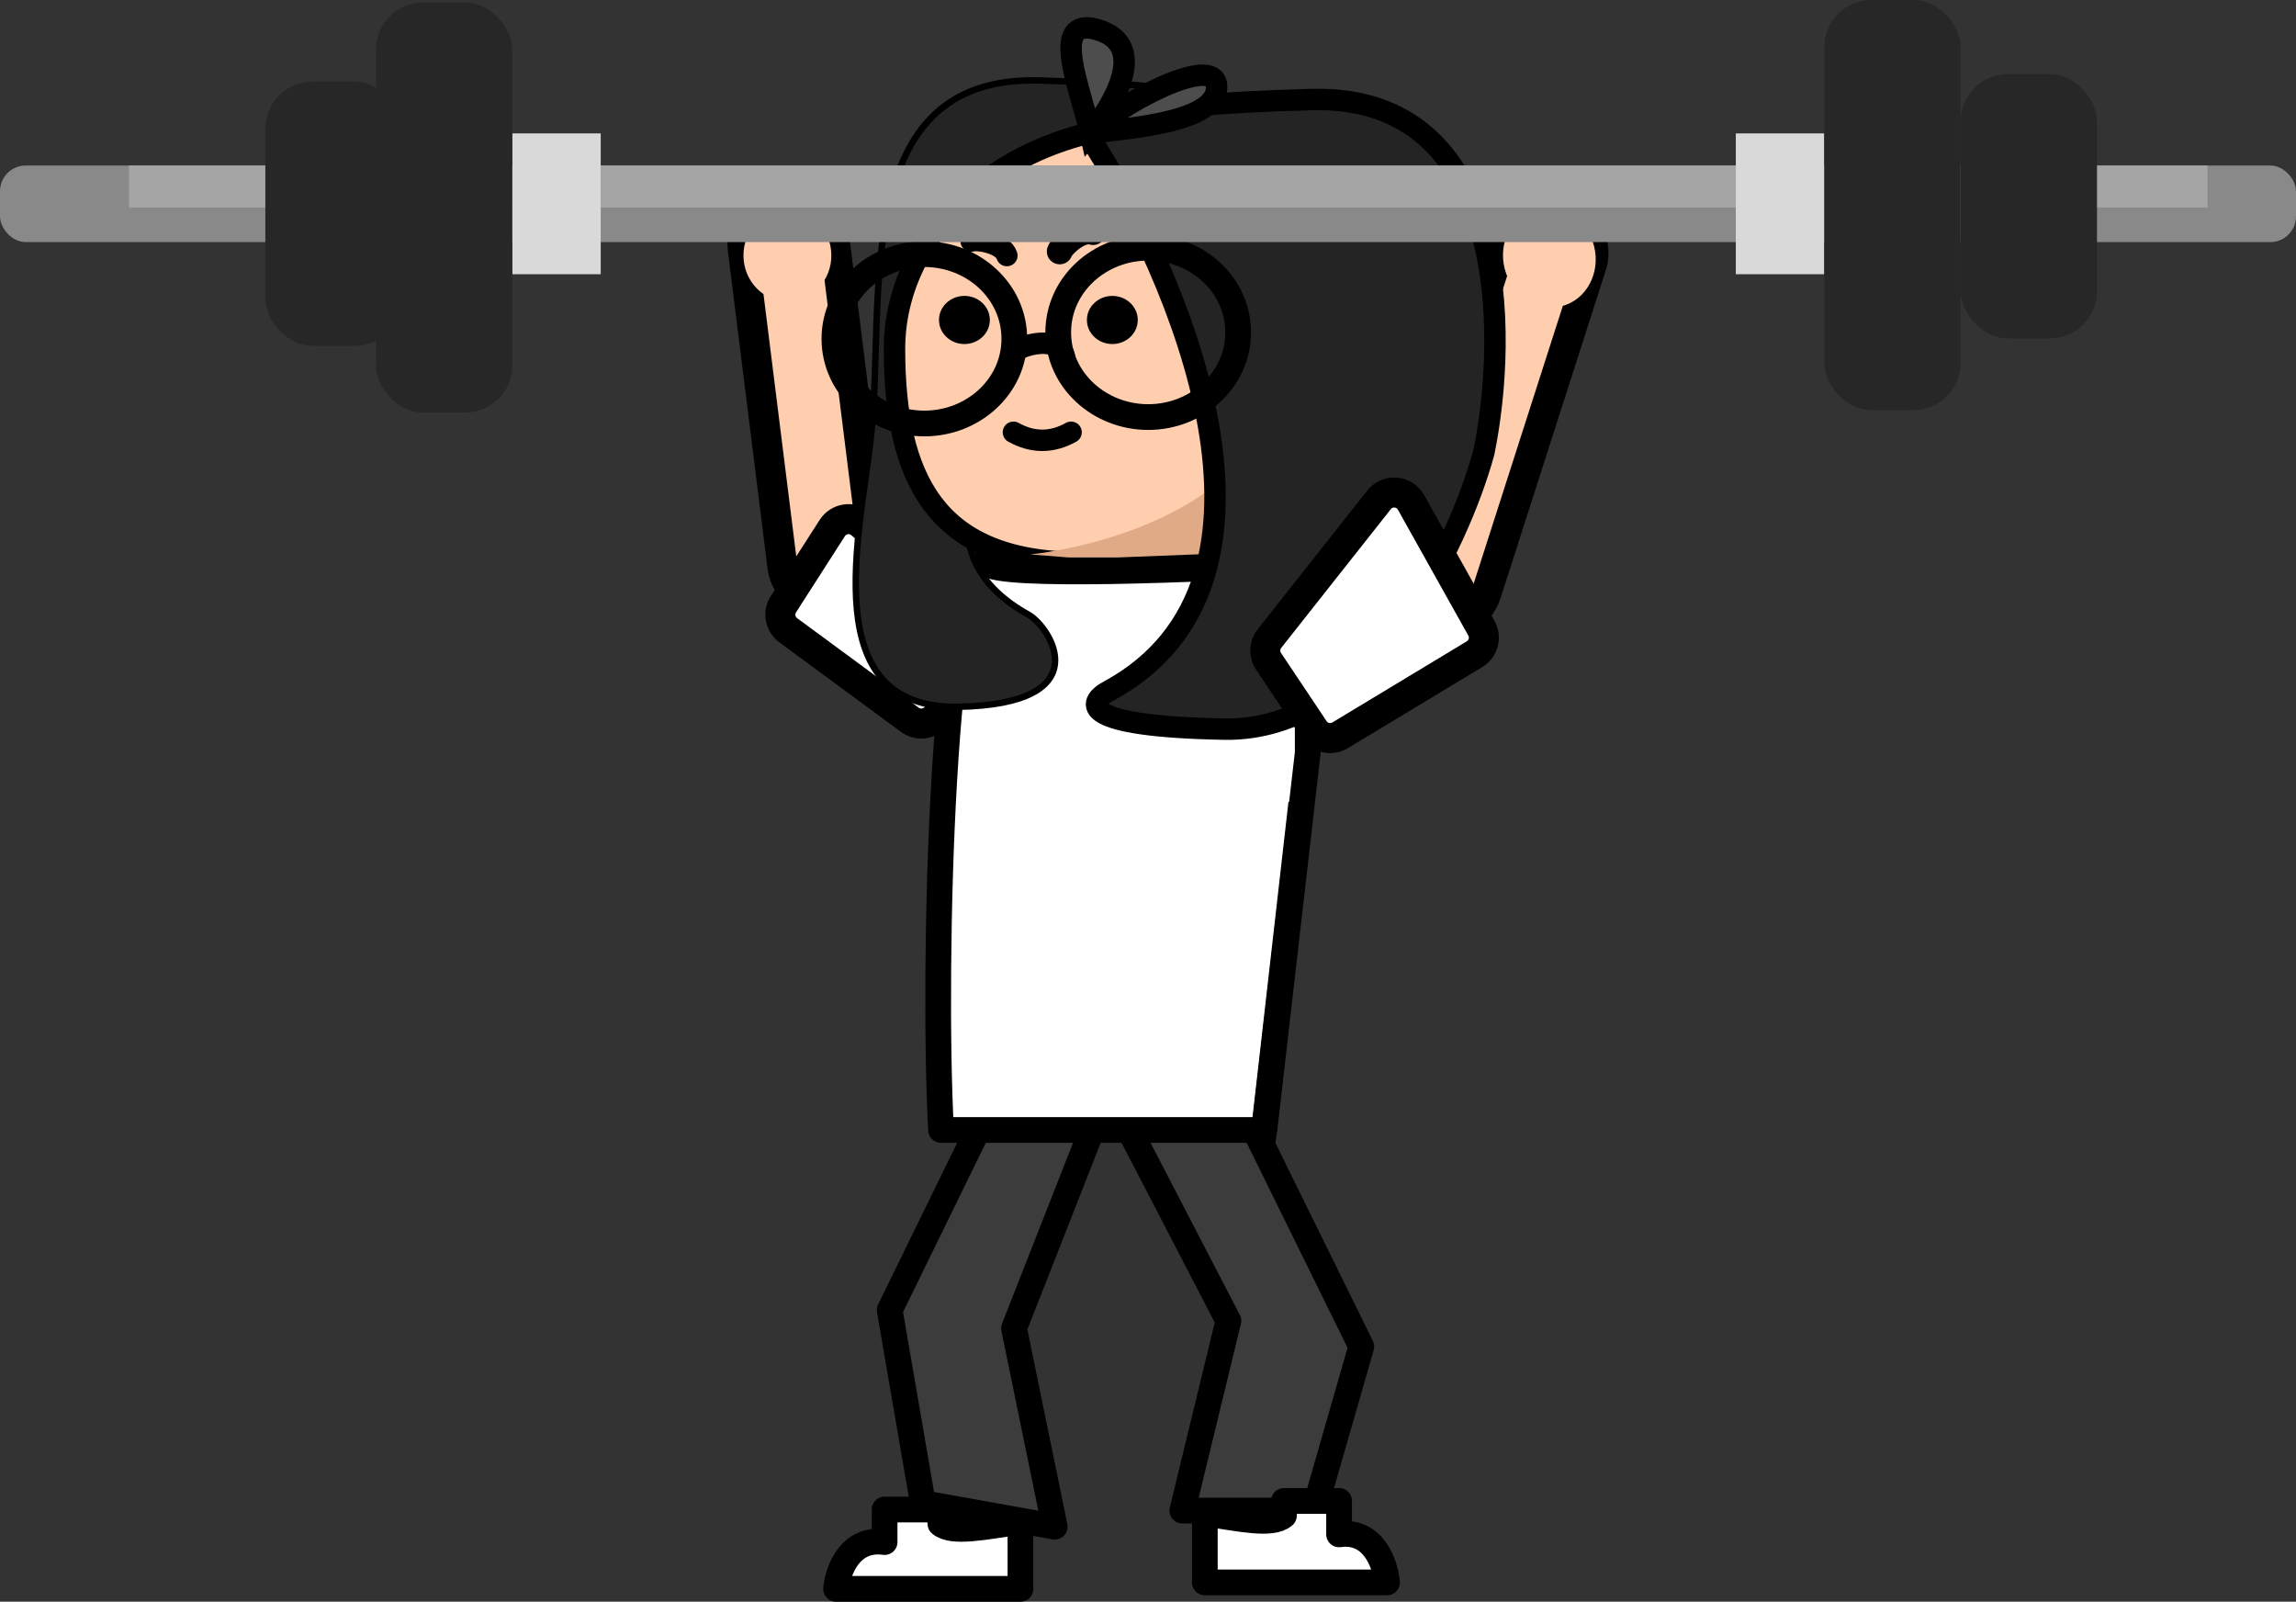 <svg width="1071" height="747" viewBox="0 0 1071 747" fill="none" xmlns="http://www.w3.org/2000/svg">
<rect x="0" y="0" width="1071" height="747" fill="#333333" stroke="none"/>
<rect x="-7.832" y="-6.243" width="43.068" height="192.887" rx="21.534" transform="matrix(-0.995 0.1 -0.124 -0.992 402.022 276.642)" fill="#FFCEAF" stroke="black" stroke-width="14"/>
<path d="M436.047 334.866L462.263 309.169C466.031 305.475 465.828 299.347 461.823 295.911L401.661 244.29C397.513 240.73 391.175 241.66 388.225 246.262L365.431 281.809C362.869 285.804 363.85 291.102 367.671 293.915L424.411 335.686C427.966 338.303 432.895 337.956 436.047 334.866Z" fill="white" stroke="black" stroke-width="14"/>
<rect x="686.747" y="297.185" width="43" height="204" rx="21.5" transform="rotate(-162.203 686.747 297.185)" fill="#FFCEAF" stroke="black" stroke-width="14"/>
<path d="M492 712L430.5 701L415 611L464.393 510H516L473 619.5L492 712Z" fill="#3C3C3C" stroke="black" stroke-width="12" stroke-linecap="round" stroke-linejoin="round"/>
<path d="M576.9 510H518L573 616L551.5 704.5H613L635 628L576.9 510Z" fill="#3C3C3C" stroke="black" stroke-width="12" stroke-linecap="round" stroke-linejoin="round"/>
<path d="M562 738V705.846C578.106 708.185 593.316 711.692 598.908 706.821V700H624.632V715.59C640.737 713.251 646.255 729.556 647 738H562Z" fill="white" stroke="black" stroke-width="12" stroke-linecap="round" stroke-linejoin="round"/>
<path d="M476 741V709.692C459.706 711.969 444.316 715.385 438.658 710.641V704H412.632V719.179C396.337 716.903 390.755 732.778 390 741H476Z" fill="white" stroke="black" stroke-width="12" stroke-linecap="round" stroke-linejoin="round"/>
<path d="M610 351.183L589.769 527H438.958C434.748 448.136 440.091 258.417 460.301 262.67C464.749 269.624 561.954 265.568 610 262.67V351.183Z" fill="white" stroke="black" stroke-width="12" stroke-linejoin="round"/>
<path d="M606.307 380.563L589.684 526.419" stroke="black" stroke-width="12" stroke-linecap="square"/>
<path d="M442.119 438.092V433.592H433.119V438.092H442.119ZM433.119 522.351C433.119 524.836 435.133 526.851 437.619 526.851C440.104 526.851 442.119 524.836 442.119 522.351H433.119ZM433.119 438.092V522.351H442.119V438.092H433.119Z" fill="black"/>
<path d="M479.645 286.615C387.438 235.096 545.54 119.892 587.161 53.995C590.363 49.502 574.354 39.917 484.709 37.521C395.064 35.125 413.214 141.288 406.269 203.762C401.18 249.543 380.358 330.819 446.951 329.621C513.545 328.422 489.783 292.107 479.645 286.615Z" fill="#242424" stroke="black" stroke-width="3" stroke-linecap="round"/>
<path d="M668.8 172.428C668.8 187.164 666.807 199.913 661.976 210.797C657.181 221.599 649.478 230.823 637.601 238.393C613.55 253.725 572.307 262.336 503.792 262.336C468.752 262.336 447.593 251.712 434.945 234.748C422.064 217.469 417.25 192.643 417.25 162.682C417.25 105.623 472.704 57.944 543.025 57.944C612.774 57.944 668.8 114.86 668.8 172.428Z" fill="#FFCEAF" stroke="black" stroke-width="10"/>
<path d="M566.855 226.302C538.547 248.176 500.545 256.299 480.641 258.578L498.438 259.981H521.375L566.855 258.201V226.302Z" fill="#E1AA87"/>
<path d="M472.731 201.604C481.696 206.593 490.66 206.593 499.624 201.604" stroke="black" stroke-width="10" stroke-linecap="round"/>
<path d="M453 112.429C455.762 111.414 467.811 113.307 469.667 119.178" stroke="black" stroke-width="10" stroke-linecap="round"/>
<ellipse cx="518.864" cy="149.226" rx="11.864" ry="11.226" fill="black"/>
<ellipse cx="449.864" cy="149.226" rx="11.864" ry="11.226" fill="black"/>
<path d="M517.251 322.242C611.409 271.229 549.945 127.977 507.443 62.728C504.174 58.279 520.521 48.788 612.063 46.416C703.605 44.043 703.605 155.165 692.163 211.022C680.175 254.521 639.199 341.224 571.196 340.037C503.193 338.851 506.898 327.68 517.251 322.242Z" fill="#242424" stroke="black" stroke-width="10" stroke-linecap="round"/>
<path d="M431.181 197.505C453.947 197.505 473.144 180.217 473.144 158.01C473.144 135.803 453.947 118.516 431.181 118.516C408.414 118.516 389.218 135.803 389.218 158.01C389.218 180.217 408.414 197.505 431.181 197.505Z" stroke="black" stroke-width="12"/>
<path d="M472.731 164.556C475.728 160.842 493.845 156.024 496.46 166.053" stroke="black" stroke-width="10" stroke-linecap="round"/>
<path d="M535.587 194.511C558.353 194.511 577.55 177.224 577.55 155.017C577.55 132.81 558.353 115.522 535.587 115.522C512.82 115.522 493.624 132.81 493.624 155.017C493.624 177.224 512.82 194.511 535.587 194.511Z" stroke="black" stroke-width="12"/>
<path d="M494.312 117.269C495.209 114.466 504.107 106.124 509.878 108.268" stroke="black" stroke-width="12" stroke-linecap="round"/>
<path d="M508.64 62.056C504.28 42.283 489.165 7.389 511.668 13.768C537.823 21.183 516.813 52.169 508.64 62.056C520.082 49.698 566.243 24.661 567.488 39.811C568.882 56.773 528.801 59.584 508.64 62.056Z" fill="#4D4D4D"/>
<path d="M508.64 62.056C504.28 42.283 489.165 7.389 511.668 13.768C537.823 21.183 516.813 52.169 508.64 62.056ZM508.64 62.056C520.082 49.698 566.243 24.661 567.488 39.811C568.882 56.773 528.801 59.584 508.64 62.056Z" stroke="black" stroke-width="10"/>
<path d="M612.975 340.22L591.723 308.405C589.556 305.16 589.726 300.888 592.145 297.827L643.271 233.116C647.246 228.085 655.057 228.706 658.187 234.302L691.021 292.993C693.392 297.231 691.974 302.585 687.816 305.093L625.109 342.927C620.991 345.412 615.647 344.22 612.975 340.22Z" fill="white" stroke="black" stroke-width="14"/>
<ellipse cx="367.296" cy="119.116" rx="20.5" ry="21.5" transform="rotate(179.341 367.296 119.116)" fill="#FFCEAF"/>
<ellipse cx="722.714" cy="120.007" rx="21.5" ry="23.5" transform="rotate(-14.223 722.714 120.007)" fill="#FFCEAF"/>
<rect y="77.194" width="1071" height="35.717" rx="12" fill="#898989"/>
<rect x="238.955" y="62.216" width="41.258" height="65.672" fill="#D9D9D9"/>
<rect x="809.696" y="62.216" width="41.258" height="65.672" fill="#D9D9D9"/>
<rect x="280.214" y="77.194" width="529.483" height="19.587" fill="#A5A5A5"/>
<rect width="178.787" height="19.587" transform="matrix(-1 0 0 1 1029.74 77.194)" fill="#A5A5A5"/>
<rect width="178.787" height="19.587" transform="matrix(-1 0 0 1 238.955 77.194)" fill="#A5A5A5"/>
<rect x="175.349" y="1.152" width="63.607" height="191.256" rx="22" fill="#272727"/>
<rect x="850.956" width="63.607" height="191.256" rx="22" fill="#272727"/>
<rect x="123.775" y="38.021" width="63.607" height="123.28" rx="22" fill="#272727"/>
<rect x="914.562" y="34.565" width="63.607" height="123.28" rx="22" fill="#272727"/>
</svg>
